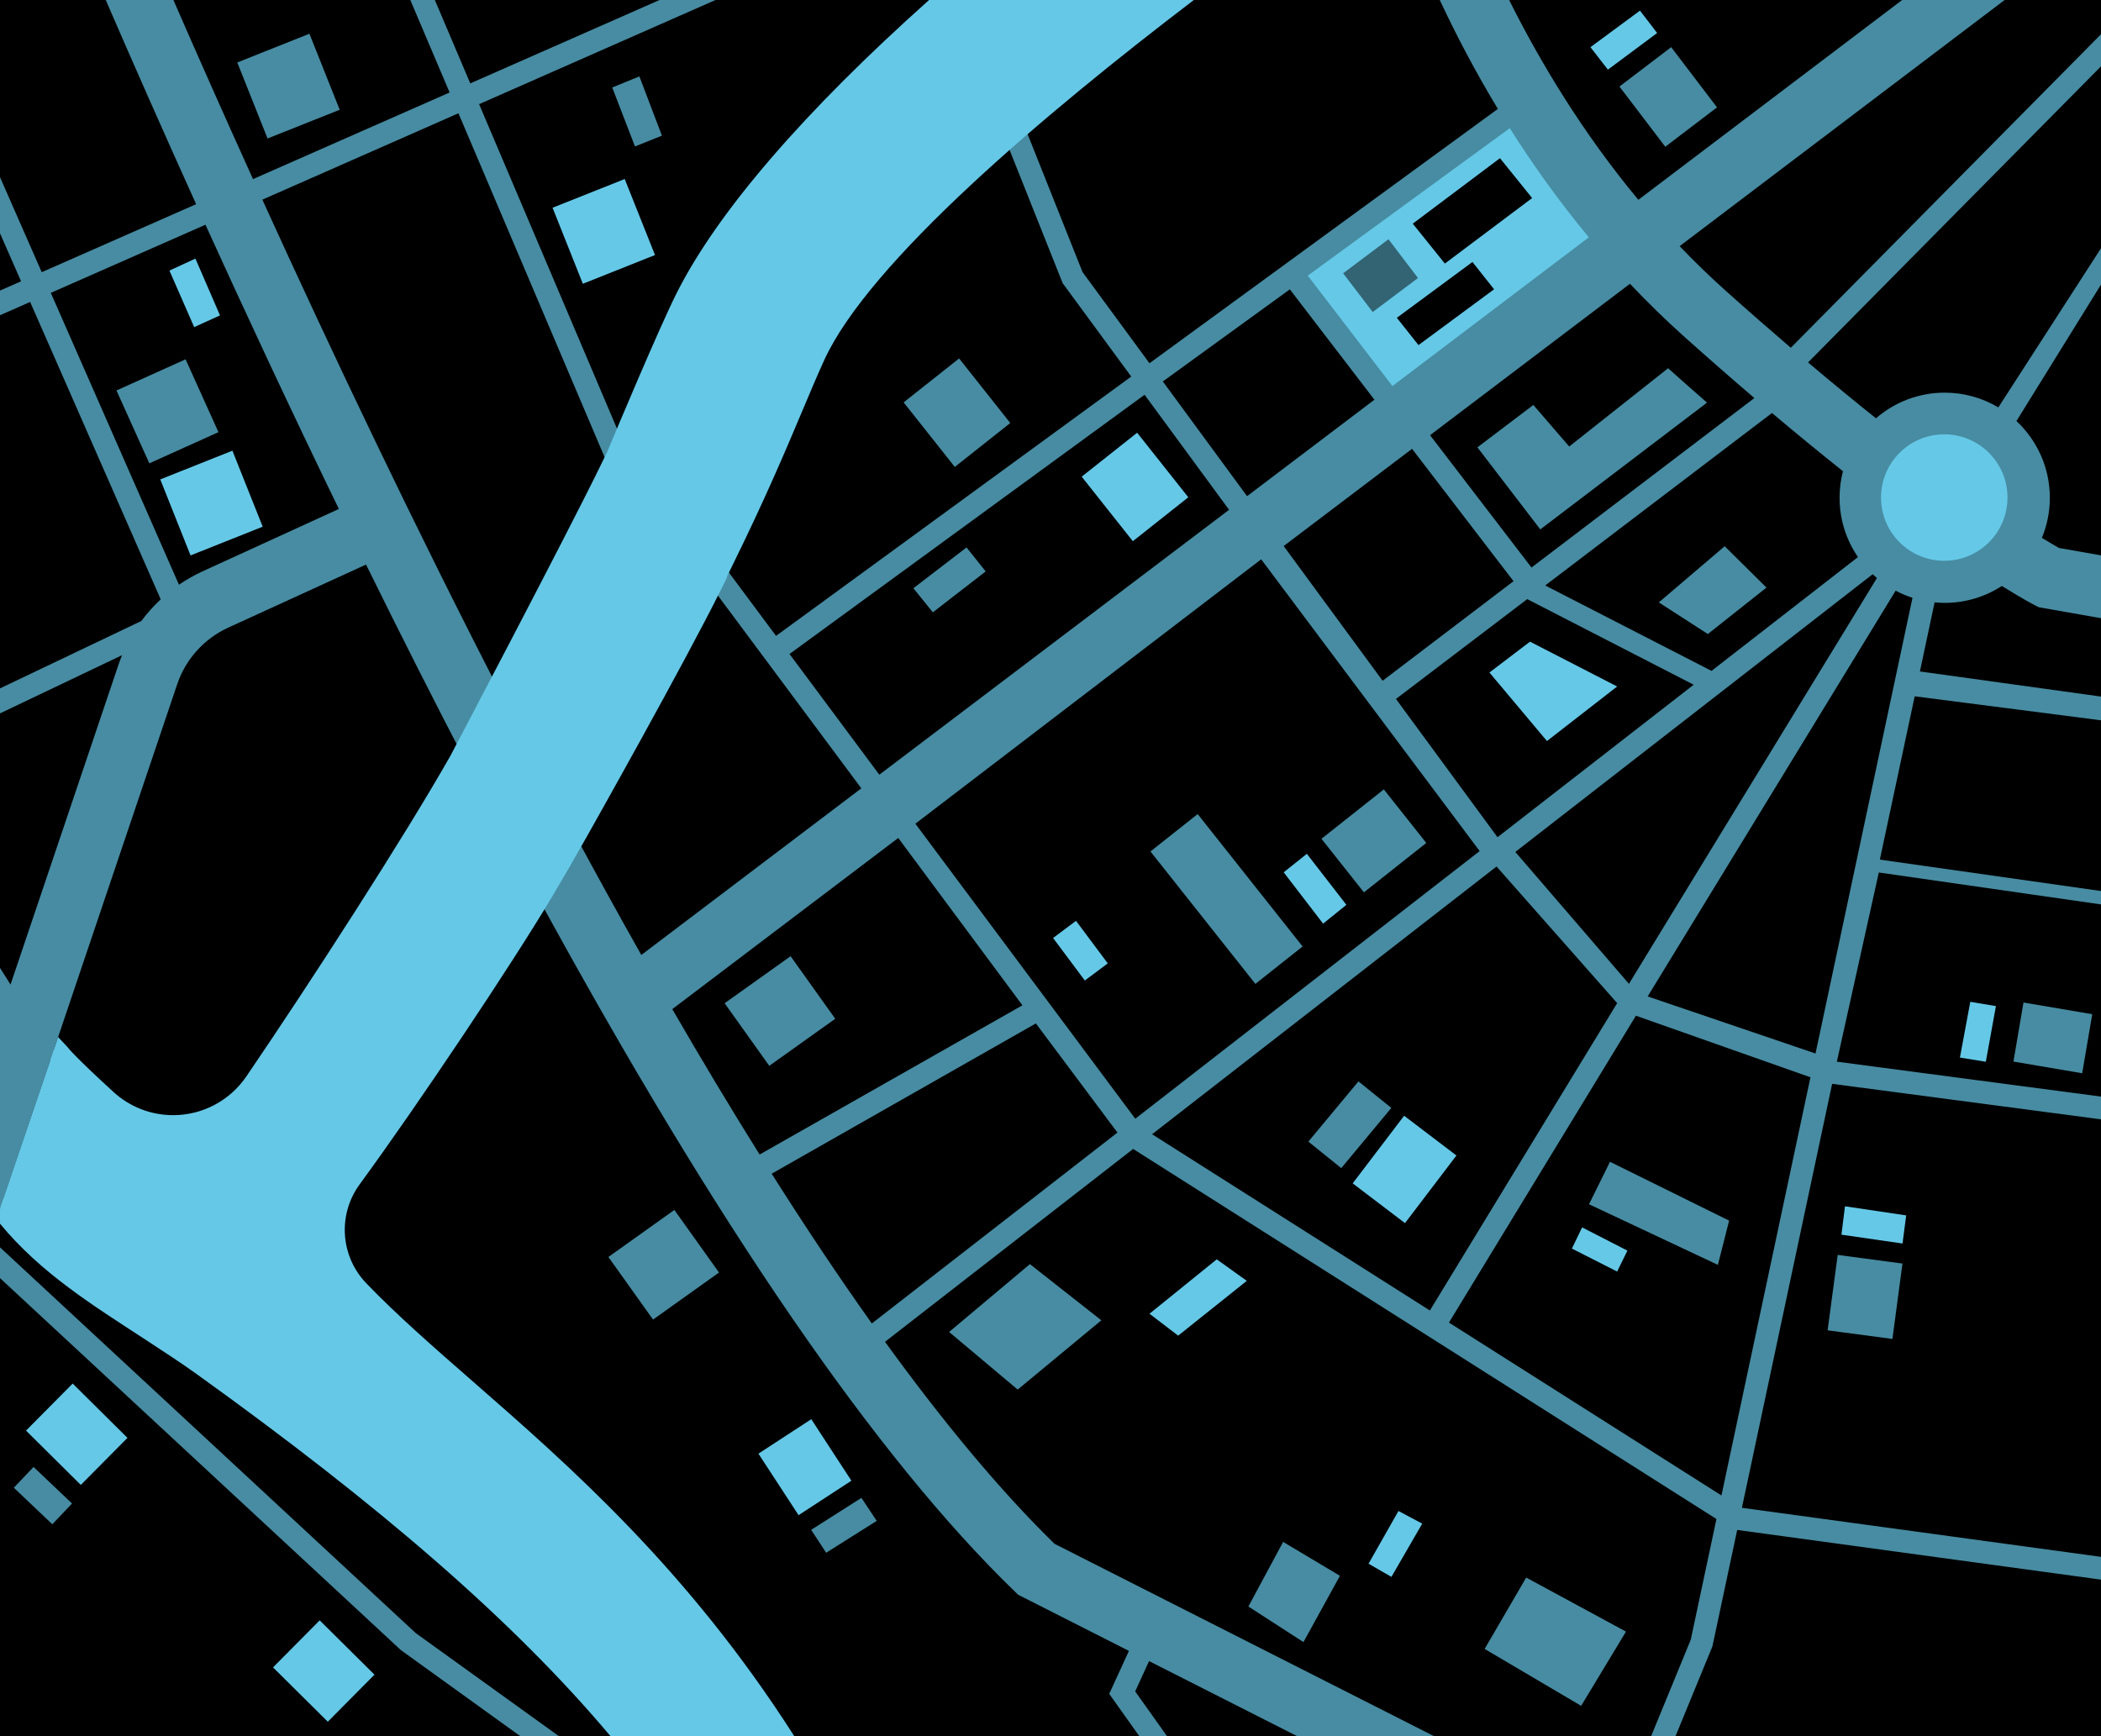 <?xml version="1.0" encoding="UTF-8" standalone="no"?><svg xmlns="http://www.w3.org/2000/svg" xmlns:xlink="http://www.w3.org/1999/xlink" fill="#000000" height="413.2" preserveAspectRatio="xMidYMid meet" version="1" viewBox="0.0 0.0 500.0 413.2" width="500" zoomAndPan="magnify"><g><g id="change1_1"><path d="M0 0H500V413.202H0z" fill="#65c8e7"/></g><g id="change2_1"><path d="M0 0H500V413.202H0z" fill="#000000" opacity="0.3"/></g><g id="change3_1"><path d="M500,67.739v64.447l-9.98-1.755 c-0.813-0.455-2.177-1.24-4.087-2.411c1.219-2.942,1.892-6.166,1.892-9.543 c0-7.2-3.061-13.695-7.946-18.264L500,67.739z M452.677,0h-93.531 c7.394,14.787,17.439,31.537,30.749,47.558L452.677,0z M407.524,391.871l-0.092,0.225 l-8.671,21.106H500v-37.219l-86.578-11.828L407.524,391.871z M270.153,402.585 l7.55,10.617h30.927l-35.171-17.828L270.153,402.585z M447.373,204.602L500,212.076 v-40.63l-44.336-5.712L447.373,204.602z M150.005,109.244l13.3,3.082l7.754,20.961 c0.312-0.635,0.616-1.257,0.925-1.888c-0.284,0.58-0.563,1.153-0.85,1.737 l13.55,18.215l84.531-61.721L252.893,67.401l-0.127-0.319l-13.18-33.098 c-0.271-0.154-0.517-0.387-0.706-0.735c-2.958-5.456-4.115-12.257-5.793-18.21 C231.684,10.062,230.446,5.05,229.365,0h-59.083l-56.263,24.792l35.933,84.564 C149.97,109.319,149.987,109.282,150.005,109.244z M28.225,158.13 c0.249-0.739,0.529-1.465,0.823-2.183L0,169.8v60.568 c0.835,1.326,1.666,2.662,2.507,3.974L28.225,158.13z M417.507,94.741 c-5.226-4.466-10.757-9.296-16.606-14.53c-4.591-4.108-8.921-8.345-13.001-12.664 L340.327,103.584l24.138,31.5L417.507,94.741z M270.175,266.274l81.957-63.704 l-51.994-69.445l-82.296,62.932L270.175,266.274z M268.662,392.942l-26.356-13.36 l-0.799-0.773c-32.958-31.886-70.994-87.302-113.507-165.281c0-0,0-0,0-0 c-5.362-9.836-10.795-20.027-16.299-30.579 c-8.047-15.429-16.244-31.621-24.587-48.571L54.297,149.394 c-5.698,2.607-10.115,7.507-12.118,13.444l-29.348,86.971v-0L1.34,283.864 L0,287.834v9.052l98.936,91.818l34.024,24.498h138.15l-7.135-10.033L268.662,392.942 z M458.195,301.763l-2.388,17.888l18.853,2.517l2.388-17.888L458.195,301.763z M430.854,256.416l-41.535-14.656l-44.493,73.038l64.848,41.149L430.854,256.416z M107,22.013L97.646,0h-56.383c5.594,12.828,11.948,27.176,18.949,42.63 L107,22.013z" fill="#000000"/></g><g id="change4_3"><path d="M359.296,30.509l-48.07,35.098l20.143,26.286l46.742-35.408 C370.962,47.868,364.722,39.093,359.296,30.509z" fill="#65c8e7"/></g><g id="change4_1"><path d="M462.697,133.479c8.313,0,15.051-6.739,15.051-15.051 c0-8.312-6.739-15.051-15.051-15.051c-8.313,0-15.051,6.739-15.051,15.051 C447.646,126.74,454.385,133.479,462.697,133.479z" fill="#65c8e7"/></g><g id="change5_1"><path d="M25.165,0c6.194,14.304,13.429,30.732,21.51,48.595L9.931,64.786 L0,42.165V0H25.165z M0,75.033v88.814l33.635-16.042 c1.376-1.855,2.923-3.578,4.613-5.151L7.174,71.872L0,75.033z M210.617,319.373 c13.669,18.862,27.222,35.262,40.34,48.082l90.247,45.747h51.749l9.418-22.924 l6.112-28.724l-138.812-88.082L210.617,319.373z M477.068,0L399.724,58.589 c3.476,3.633,7.141,7.197,10.997,10.646c5.432,4.861,10.578,9.357,15.462,13.538 L500,8.15V0H477.068z M414.544,358.885L500,370.559V266.427l-63.984-8.457 L414.544,358.885z M421.7,98.302l-53.967,41.047l39.575,20.332l34.854-27.089 c-2.758-4.021-4.376-8.882-4.376-14.115c0-2.182,0.281-4.3,0.808-6.32 C433.411,108.036,427.778,103.43,421.7,98.302z M213.769,199.453l-53.778,40.738 c6.87,11.873,13.812,23.454,20.784,34.607l62.54-35.517L213.769,199.453z M432.059,250.753l23.079-108.464c-1.393-0.45-2.733-1.019-4.009-1.695 l-59.009,96.575L432.059,250.753z M329.036,162.032l31.153-23.695l-24.145-31.508 l-30.548,23.141L329.036,162.032z M327.086,95.138l-20.127-26.265L276.734,90.793 l20.045,27.303L327.086,95.138z" fill="#000000"/></g><g id="change2_2"><path d="M111.917,19.846L103.484,0h53.471L111.917,19.846z M0,55.533V69.162 l5.013-2.209L0,55.533z M239.977,25.994c0.538-0.503,1.066-1.005,1.61-1.509 l16.044,40.289l15.922,21.687l82.909-60.537C350.977,16.844,346.415,8.068,342.641,0 H233.299c0.885,4.044,1.876,8.064,2.973,12.062 C237.471,16.434,238.433,21.436,239.977,25.994z M430.286,86.267 c5.799,4.902,11.191,9.326,16.162,13.294c4.39-3.8,10.11-6.102,16.358-6.102 c4.659,0,9.023,1.284,12.762,3.511L500,59.095V15.791L430.286,86.267z M437.139,252.698L500,261.007v-45.739l-52.876-7.599L437.139,252.698z M0,304.216 v108.985h123.765l-28.362-20.445L0,304.216z M484.211,144.034 c-0.334-0.171-2.925-1.515-7.805-4.566c-3.918,2.548-8.589,4.029-13.601,4.029 c-0.811,0-1.613-0.042-2.405-0.118l-3.498,16.44L500,165.796v-18.656l-14.804-2.604 L484.211,144.034z M356.377,199.272l46.689-36.293l-39.609-20.377l-31.242,23.762 L356.377,199.272z M183.647,279.364c7.934,12.539,15.899,24.489,23.833,35.641 l58.451-45.432l-19.41-25.98L183.647,279.364z M445.664,136.676l-85.042,66.101 l27.034,31.394l59.019-96.591C446.329,137.288,445.993,136.986,445.664,136.676z M274.177,269.969l66.112,41.95l44.565-73.157l-28.7-32.513L274.177,269.969z M292.495,121.341l-20.101-27.379l-84.504,61.701l21.372,28.729L292.495,121.341z M168.461,138.547c-0.023,0.047-0.048,0.096-0.072,0.144l-21.55-22.921l0-0.004 c-0,0.001-0.001,0.001-0.001,0.002L109.101,26.959L62.434,47.522 c16.491,36.239,36.324,78.039,57.906,119.856 c5.367,10.4,10.843,20.8,16.402,31.117c0.233-0.41,0.465-0.81,0.699-1.222 c-0.233,0.412-0.465,0.813-0.698,1.223c5.226,9.698,10.526,19.323,15.879,28.801 l52.357-39.661L168.461,138.547z M48.168,136.003l32.476-14.862 C69.161,97.486,58.47,74.566,48.893,53.489L12.09,69.706l30.5,69.47 C44.348,137.969,46.209,136.899,48.168,136.003z" fill="#000000"/></g><g id="change1_2"><path d="M394.371 7.857L390.288 2.529 378.498 11.226 382.649 16.58z" fill="#65c8e7"/></g><g id="change4_4"><path d="M117.865,166.943l-0.486-0.942l0.506-0.93 c7.934-14.596,19.413-35.911,27.469-52.423l1.37-2.809l22.787,27.932 l-0.573,1.155c-8.866,17.857-31.453,57.944-31.665,58.316l-1.786,3.137 l-1.713-3.178C129.047,188.426,123.991,178.812,117.865,166.943z M225.606,0 c-30.804,27.208-51.996,51.492-61.849,71.016 c-4.185,8.293-14.963,34.065-15.42,35.158l-0.451,1.078l22.387,28.725 l1.409-2.866c7.852-15.969,12.629-27.314,16.466-36.431 c1.889-4.487,3.521-8.362,5.226-12.114C203.909,61.392,244.075,27.005,279.206,0 H225.606z M110.498,331.018c-9.357-8.175-18.195-15.897-25.494-23.506 c-7.186-7.49-7.957-19.006-1.833-27.383 c13.868-18.966,36.015-52.07,45.573-68.119l0.583-0.979l-0.546-1.001 c-1.235-2.265-2.455-4.492-3.669-6.708c-3.976-7.256-7.731-14.11-11.794-21.899 l-1.699-3.258l-1.813,3.196c-11.084,19.537-33.365,54.019-48.703,76.545 c-4.486,6.589-11.932,10.523-19.917,10.523c-6.011,0-11.769-2.243-16.213-6.315 c-8.58-7.862-10.772-10.341-11.314-11.119l-0.827-1.186L0.096,287.395 c9.541,12.024,23.396,20.615,36.319,29.058c4.345,2.839,8.45,5.521,12.003,8.072 c44.893,32.236,77.451,60.454,100.76,88.677h36.238 C160.506,374.715,133.025,350.7,110.498,331.018z" fill="#65c8e7"/></g><g id="change1_3"><path d="M12.019,252.139l0.011,0.015 C12.027,252.15,12.022,252.144,12.019,252.139z" fill="#65c8e7"/></g><g id="change1_4"><path d="M49.584,322.9c-13.995-10.049-36.153-21.897-48.713-37.726L0,287.67 v3.593c9.715,11.783,22.046,19.385,34.775,27.701 c4.317,2.82,8.395,5.485,11.894,7.997c43.66,31.351,75.56,58.849,98.581,86.241 h6.357C128.398,384.817,95.612,355.95,49.584,322.9z" fill="#65c8e7"/></g><g id="change1_5"><path d="M112.471,328.759c-9.306-8.131-18.095-15.811-25.303-23.323 c-6.177-6.438-6.839-16.336-1.575-23.536 c13.911-19.025,36.134-52.244,45.728-68.355l4.093-6.979l4.465-7.841 c0.212-0.373,22.839-40.529,31.745-58.466l1.433-2.886l-0.079-0.097l1.396-2.839 c7.892-16.05,12.687-27.44,16.54-36.592c1.88-4.466,3.504-8.322,5.191-12.034 C206.73,62.435,248.554,27.108,284.115,0h-8.232 c-35.559,27.47-73.923,60.847-84.329,83.74 c-5.272,11.599-10.06,24.887-21.666,48.49l-19.705-25.285 c0,0,11.159-26.704,15.36-35.028C174.865,53.444,195.516,29.049,228.637,0h-7.54 c-29.73,26.567-50.275,50.36-60.017,69.664 c-4.233,8.388-15.051,34.256-15.51,35.353l-1.007,2.411l-1.905,3.904 c-8.025,16.451-35.46,68.549-35.46,68.549 c-11.043,19.464-33.268,53.858-48.574,76.337 c-3.927,5.768-10.446,9.212-17.438,9.212c-5.259,0-10.297-1.963-14.186-5.526 c-9.153-8.387-10.67-10.322-10.881-10.624l-2.286-2.437l-1.803,5.312 c1.215,1.73,6,6.31,11.593,11.435c5.032,4.611,11.319,6.84,17.563,6.84 c8.277,0,16.478-3.918,21.57-11.397c14.977-21.997,37.348-56.516,48.79-76.684 c5.339,10.236,10.279,19.098,15.481,28.639 c-9.413,15.806-31.474,48.822-45.468,67.962 c-6.688,9.147-5.842,21.771,2.003,29.947 c24.662,25.706,64.591,50.823,99.511,104.305h5.924 C163.622,373.46,135.482,348.864,112.471,328.759z M119.642,166.025 c9.409-17.311,19.932-36.97,27.509-52.501l19.996,24.511 c-8.909,17.943-31.386,57.818-31.612,58.216 C130.142,186.243,124.849,176.114,119.642,166.025z" fill="#65c8e7"/></g><g id="change4_2" opacity="0.7"><path d="M228.25,85.317l12.175,15.367l-13.2,10.458l-12.175-15.367 L228.25,85.317z M217.37,140.009l4.63,5.74l12.574-9.74l-4.555-5.712 L217.37,140.009z M394.767,143.384l11.669,7.526l13.952-11.053l-9.945-9.843 L394.767,143.384z M27.718,92.941l7.819,17.339l16.451-7.419l-7.819-17.339 L27.718,92.941z M297.093,382.379l13.104,8.467l8.687-15.778l-13.519-8.064 L297.093,382.379z M353.319,392.477l22.963,13.542l10.673-17.667l-23.749-12.865 L353.319,392.477z M3.29,354.108l9.16,8.697l4.694-4.944l-9.16-8.697 L3.29,354.108z M311.368,271.723l7.826,6.314l11.917-14.332l-7.826-6.314 L311.368,271.723z M73.637,8.029l-17.17,6.838l7.207,18.096l17.17-6.838 L73.637,8.029z M144.787,299.186l10.625,14.896l15.7-11.198l-10.624-14.896 L144.787,299.186z M225.871,317.033l16.323,13.713l19.905-16.488l-16.999-13.372 L225.871,317.033z M309.995,225.282l-24.971-31.52l-11.235,8.901l24.971,31.52 L309.995,225.282z M314.484,199.648l10.101,12.75l14.843-11.759l-10.101-12.749 L314.484,199.648z M193.038,364.136l3.577,5.445l12.027-7.587l-3.641-5.476 L193.038,364.136z M145.7,20.824l5.414,14.038l6.413-2.578l-5.368-14.098 L145.7,20.824z M378.156,286.632l30.673,14.428l2.671-10.527l-28.351-14.007 L378.156,286.632z M408.619,25.556l-10.91-14.331l-12.31,9.372l10.911,14.331 L408.619,25.556z M396.975,87.648l-23.53,18.628l-8.538-9.886l-13.312,10.084 l14.969,19.534l39.675-30.177C403.17,93.155,400.073,90.418,396.975,87.648z M481.552,238.614l-2.392,14.057l16.364,2.785l2.392-14.056L481.552,238.614z M434.94,316.639l15.419,2.058l2.397-17.951l-15.419-2.059L434.94,316.639z M198.774,242.488l-10.625-14.896l-15.7,11.198l10.624,14.896L198.774,242.488z" fill="#65c8e7"/></g><g id="change1_6"><path d="M256.075,219.18l7.556,10.122l-5.463,4.078l-7.556-10.122 L256.075,219.18z M305.494,207.625l9.38,12.217l5.544-4.472l-9.408-12.145 L305.494,207.625z M325.686,372.19l5.447,3.138l7.335-12.679l-5.658-3.005 L325.686,372.19z M374.08,297.184l10.772,5.469l2.442-4.983l-10.777-5.53 L374.08,297.184z M321.914,281.662l12.447,9.466l12.242-16.097l-12.447-9.466 L321.914,281.662z M270.621,102.995l-13.2,10.458l12.175,15.367l13.2-10.458 L270.621,102.995z M38.14,114.107l7.207,18.096l17.17-6.838l-7.207-18.096 L38.14,114.107z M273.558,312.692l6.823,5.216l16.335-13.041l-7.151-5.125 L273.558,312.692z M52.357,75.067l-5.851-13.519l-6.185,2.855l5.893,13.458 L52.357,75.067z M64.975,396.872l13.037,12.929l11.106-11.199L76.08,385.673 L64.975,396.872z M148.671,42.608l-17.17,6.838l7.207,18.096l17.17-6.838 L148.671,42.608z M30.335,342.239L17.297,329.31l-11.105,11.199l13.037,12.929 L30.335,342.239z M180.493,345.997l9.551,14.642l12.577-8.204l-9.551-14.642 L180.493,345.997z M474.995,239.467l-6.102-1.018l-2.467,13.275l6.164,0.993 L474.995,239.467z M438.228,293.876l14.54,2.103l0.872-6.692l-14.57-2.171 L438.228,293.876z M364.114,152.727l-9.656,7.344l13.689,16.313l16.707-12.987 L364.114,152.727z" fill="#65c8e7"/></g><g id="change2_3"><path d="M132.628,241.109l9.527,14.959l-15.898,9.602l-9.367-14.395 L132.628,241.109z M123.726,29.304l5.895,14.8l17.23-6.862l-5.894-14.8 L123.726,29.304z M206.585,379.826l9.347,14.329l11.08-7.227l-9.347-14.329 L206.585,379.826z M250.951,296.306l17.273,13.328l16.615-13.76l-17.849-13.035 L250.951,296.306z M65.714,154.812l7.722,17.124l22.146-9.987l-7.722-17.124 L65.714,154.812z M337.452,66.174l-7.021-9.224l-10.787,8.099l7.033,9.215 L337.452,66.174z M223.077,240.08l-4.06-5.588l-12.221,8.517l3.991,5.558 L223.077,240.08z M428.178,10.945L419.845,0h-6.922l-10.669,8.123L413.127,22.404 L428.178,10.945z M405.371,118.718l19.201,19.666l10.997-9.292l-20.622-19.031 L405.371,118.718z M386.257,271.51l13.848,6.842l8.848-17.909l-13.848-6.842 L386.257,271.51z M287.272,92.422l11.053,15.055l6.943-5.259l-8.874-16.456 L287.272,92.422z M478.745,271.634l-38.119-5.089l-1.814,13.588l41.479,5.022 L478.745,271.634z M314.914,349.658l-6.948,12.912l13.703,7.978l7.305-13.263 L314.914,349.658z M326.09,398.074l11.332,7.243l19.583-34.005l-12.108-6.538 L326.09,398.074z M365.522,314.048l11.468,5.666l6.596-13.351l-11.468-5.666 L365.522,314.048z" fill="#000000" opacity="0.5"/></g><g id="change5_2"><path d="M89.581,44.781l7.602,18.072l-15.523,6.53L74.058,51.311 L89.581,44.781z M200.41,292.174l11.132,14.602l12.543-9.562l-11.132-14.602 L200.41,292.174z M129.354,270.834l11.156,17.14l16.064-8.712l-11.336-17.793 L129.354,270.834z M221.852,152.361l8.662,10.934l14.141-11.203l-8.662-10.934 L221.852,152.361z M158.341,190.173l12.175,15.367l25.648-19.102l-12.175-15.367 L158.341,190.173z M187.134,17.349L181.942,4.311l-16.862,6.715l5.192,13.038 L187.134,17.349z M46.422,162.758l15.809,35.058l12.496-5.635l-15.809-35.058 L46.422,162.758z M368.476,0l4.938,6.486L381.933,0H368.476z M15.489,367.619 l14.626,13.11l16.955-18.916L32.444,348.703L15.489,367.619z M42.159,80.368 l-6.395-14.181l-16.509,7.445l6.395,14.181L42.159,80.368z M160.53,358.762 l9.518,14.591l15.378-10.031l-9.518-14.591L160.53,358.762z M380.982,321.891 l14.022,6.928l6.573-13.304l-14.022-6.928L380.982,321.891z M394.767,84.661 c-0.137-0.122-0.274-0.243-0.411-0.365c-2.955-2.644-5.878-5.407-8.735-8.257 l-11.878,8.998l9.097,9.067L394.767,84.661z M233.03,82.29l12.175,15.367 l13.2-10.458l-12.175-15.367L233.03,82.29z M447.752,248.602l12.387,2.108 l5.913-34.751l-12.387-2.108L447.752,248.602z M345.385,230.031l11.335,11.055 l10.489-10.755l-11.335-11.055L345.385,230.031z M467.353,63.889l-8.201,10.033 l11.68,9.547l8.201-10.032L467.353,63.889z M350.416,62.359l-17.99,13.281 l5.147,6.496l17.989-13.281L350.416,62.359z M260.35,238.638l12.197,15.396 l19.911-15.775l-12.197-15.396L260.35,238.638z M324.36,14.149l-38.442,28.093 l12.175,15.367l38.442-28.093L324.36,14.149z M298.781,179.345l12.35,15.589 l14.791-11.718l-12.35-15.589L298.781,179.345z" fill="#000000"/></g><g id="change3_2"><path d="M253.146,116.438l12.175,15.367l-13.2,10.458l-12.175-15.367 L253.146,116.438z M192.841,224.523l10.662,14.948l12.84-9.158l-10.662-14.948 L192.841,224.523z M361.139,413.202h8.684l2.073-3.214l-6.18-3.96L361.139,413.202z M9.995,407.245l6.006,5.956h13.945l4.191-4.226l-13.038-12.929L9.995,407.245z M265.957,58.746l12.175,15.367l13.2-10.458l-12.175-15.367L265.957,58.746z M475.984,216.478l-2.925,17.187l16.307,2.775l2.925-17.187L475.984,216.478z M356.967,37.654l-20.754,15.582l7.639,9.497l20.767-15.592L356.967,37.654z M366.129,256.28l-8.662-8.634l-3.91,4.034l8.648,8.694L366.129,256.28z" fill="#000000"/></g></g></svg>